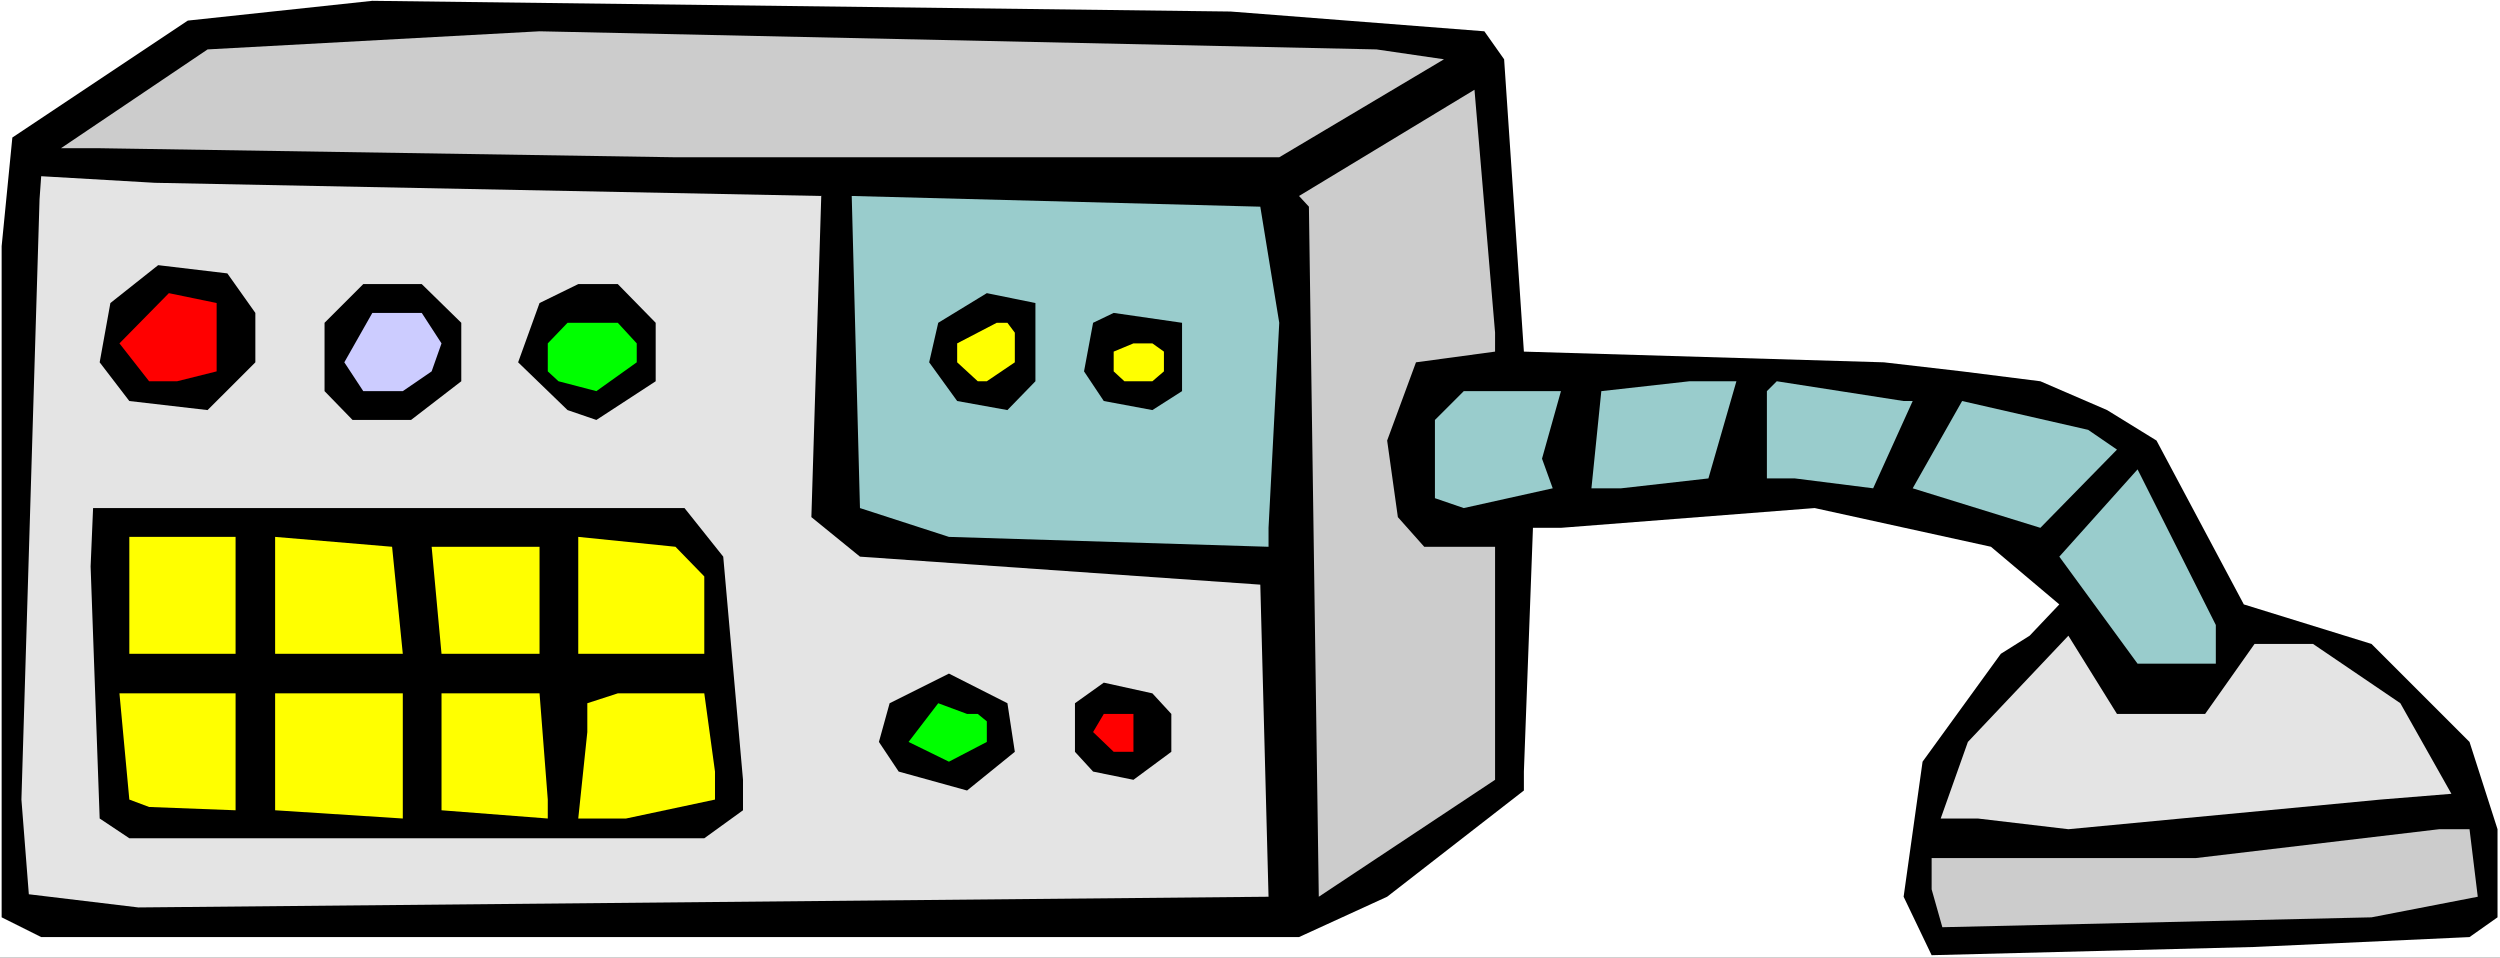 <?xml version="1.0" encoding="UTF-8" standalone="no"?>
<svg
   version="1.0"
   width="129.766mm"
   height="49.709mm"
   id="svg36"
   sodipodi:docname="Gadget 12.wmf"
   xmlns:inkscape="http://www.inkscape.org/namespaces/inkscape"
   xmlns:sodipodi="http://sodipodi.sourceforge.net/DTD/sodipodi-0.dtd"
   xmlns="http://www.w3.org/2000/svg"
   xmlns:svg="http://www.w3.org/2000/svg">
  <rect width="100%" height="100%" fill="#333333" stroke="none"/>
  <sodipodi:namedview
     id="namedview36"
     pagecolor="#ffffff"
     bordercolor="#000000"
     borderopacity="0.25"
     inkscape:showpageshadow="2"
     inkscape:pageopacity="0.0"
     inkscape:pagecheckerboard="0"
     inkscape:deskcolor="#d1d1d1"
     inkscape:document-units="mm" />
  <defs
     id="defs1">
    <pattern
       id="WMFhbasepattern"
       patternUnits="userSpaceOnUse"
       width="6"
       height="6"
       x="0"
       y="0" />
  </defs>
  <path
     style="fill:#ffffff;fill-opacity:1;fill-rule:evenodd;stroke:none"
     d="M 0,187.878 H 490.455 V 0 H 0 Z"
     id="path1" />
  <path
     style="fill:#000000;fill-opacity:1;fill-rule:evenodd;stroke:none"
     d="m 291.203,6.139 3.878,5.493 3.878,57.349 70.619,2.1 15.352,1.777 15.352,1.939 13.09,5.654 9.696,5.977 17.13,32.148 25.048,7.754 19.23,19.224 5.494,17.124 v 17.285 l -5.494,3.877 -42.178,1.939 -63.347,1.615 -5.494,-11.47 3.717,-26.494 15.352,-21.163 5.656,-3.554 5.818,-6.139 -13.413,-11.308 -34.582,-7.593 -49.773,3.877 h -5.494 l -1.778,47.818 v 3.716 l -26.826,20.839 -17.291,7.916 H 8.08 L 0.323,179.962 V 48.302 L 2.424,26.978 36.845,4.039 73.043,0.162 241.43,2.262 Z"
     id="path2" />
  <path
     style="fill:#cccccc;fill-opacity:1;fill-rule:evenodd;stroke:none"
     d="m 283.284,11.631 -32.32,19.224 H 132.512 L 19.554,29.078 H 11.958 L 40.723,9.693 105.848,6.139 270.033,9.693 Z"
     id="path3" />
  <path
     style="fill:#cccccc;fill-opacity:1;fill-rule:evenodd;stroke:none"
     d="m 293.304,68.98 -15.514,2.1 -5.656,15.347 2.101,15.024 5.171,5.816 h 13.898 v 45.718 l -34.582,22.94 -1.939,-135.376 -1.939,-2.1 34.421,-20.839 4.04,47.656 z"
     id="path4" />
  <path
     style="fill:#e4e4e4;fill-opacity:1;fill-rule:evenodd;stroke:none"
     d="m 161.115,38.448 -1.939,63.003 9.534,7.754 78.538,5.493 1.616,61.226 -221.715,2.1 -21.493,-2.585 -1.454,-18.578 3.555,-117.767 0.323,-4.523 22.301,1.292 z"
     id="path5" />
  <path
     style="fill:#99cccc;fill-opacity:1;fill-rule:evenodd;stroke:none"
     d="m 250.965,63.326 -2.101,40.225 v 3.716 l -62.701,-1.939 -17.453,-5.654 -1.616,-61.226 80.154,2.1 z"
     id="path6" />
  <path
     style="fill:#000000;fill-opacity:1;fill-rule:evenodd;stroke:none"
     d="m 50.096,61.388 v 9.693 l -9.373,9.37 -15.352,-1.777 -5.818,-7.593 2.101,-11.631 9.373,-7.431 13.574,1.615 z"
     id="path7" />
  <path
     style="fill:#000000;fill-opacity:1;fill-rule:evenodd;stroke:none"
     d="m 90.496,63.326 v 11.47 l -9.858,7.593 H 69.165 L 63.67,76.734 V 63.326 l 7.595,-7.593 h 11.474 z"
     id="path8" />
  <path
     style="fill:#000000;fill-opacity:1;fill-rule:evenodd;stroke:none"
     d="m 128.633,63.326 v 11.47 l -11.635,7.593 -5.656,-1.939 -9.696,-9.37 4.202,-11.631 7.595,-3.716 h 7.757 z"
     id="path9" />
  <path
     style="fill:#ff0000;fill-opacity:1;fill-rule:evenodd;stroke:none"
     d="m 42.501,72.857 -7.757,1.939 h -5.494 l -5.818,-7.431 9.696,-9.854 9.373,1.939 z"
     id="path10" />
  <path
     style="fill:#000000;fill-opacity:1;fill-rule:evenodd;stroke:none"
     d="m 203.131,74.796 -5.494,5.654 -9.858,-1.777 -5.494,-7.593 1.778,-7.754 9.534,-5.816 9.534,1.939 z"
     id="path11" />
  <path
     style="fill:#ccccff;fill-opacity:1;fill-rule:evenodd;stroke:none"
     d="m 86.618,67.365 -1.939,5.493 -5.656,3.877 H 71.266 L 67.549,71.08 73.043,61.388 h 9.696 z"
     id="path12" />
  <path
     style="fill:#000000;fill-opacity:1;fill-rule:evenodd;stroke:none"
     d="m 231.896,76.734 -5.818,3.716 -9.534,-1.777 -3.878,-5.816 1.778,-9.531 4.04,-1.939 13.413,1.939 z"
     id="path13" />
  <path
     style="fill:#00ff00;fill-opacity:1;fill-rule:evenodd;stroke:none"
     d="m 124.917,67.365 v 3.716 l -7.918,5.654 -7.434,-1.939 -2.101,-1.939 v -5.493 l 3.878,-4.039 h 9.858 z"
     id="path14" />
  <path
     style="fill:#ffff00;fill-opacity:1;fill-rule:evenodd;stroke:none"
     d="m 199.091,65.265 v 5.816 l -5.494,3.716 h -1.778 l -4.04,-3.716 v -3.716 l 7.757,-4.039 h 2.101 z"
     id="path15" />
  <path
     style="fill:#ffff00;fill-opacity:1;fill-rule:evenodd;stroke:none"
     d="m 228.341,68.98 v 3.877 l -2.262,1.939 h -5.494 l -2.101,-1.939 v -3.877 l 3.878,-1.615 h 3.717 z"
     id="path16" />
  <path
     style="fill:#99cccc;fill-opacity:1;fill-rule:evenodd;stroke:none"
     d="m 335.158,93.858 -17.13,1.939 h -5.818 l 1.939,-19.062 17.291,-1.939 h 9.211 z"
     id="path17" />
  <path
     style="fill:#99cccc;fill-opacity:1;fill-rule:evenodd;stroke:none"
     d="m 375.235,78.673 -7.757,17.124 -15.352,-1.939 h -5.494 V 76.734 l 1.939,-1.939 24.886,3.877 z"
     id="path18" />
  <path
     style="fill:#99cccc;fill-opacity:1;fill-rule:evenodd;stroke:none"
     d="m 302.515,89.981 2.101,5.816 -17.453,3.877 -5.656,-1.939 V 82.388 l 5.656,-5.654 h 19.069 z"
     id="path19" />
  <path
     style="fill:#99cccc;fill-opacity:1;fill-rule:evenodd;stroke:none"
     d="m 415.312,88.204 -15.029,15.347 -25.048,-7.754 9.696,-17.124 24.725,5.654 z"
     id="path20" />
  <path
     style="fill:#99cccc;fill-opacity:1;fill-rule:evenodd;stroke:none"
     d="m 434.704,130.206 h -15.352 l -15.352,-21.001 15.352,-17.124 15.352,30.532 z"
     id="path21" />
  <path
     style="fill:#000000;fill-opacity:1;fill-rule:evenodd;stroke:none"
     d="m 141.885,109.205 3.878,43.779 v 5.977 l -7.595,5.493 H 25.371 L 19.554,160.577 17.776,111.144 18.261,99.674 H 134.289 Z"
     id="path22" />
  <path
     style="fill:#ffff00;fill-opacity:1;fill-rule:evenodd;stroke:none"
     d="M 46.218,128.268 H 25.371 v -22.94 h 20.846 z"
     id="path23" />
  <path
     style="fill:#ffff00;fill-opacity:1;fill-rule:evenodd;stroke:none"
     d="M 79.022,128.268 H 53.974 v -22.94 l 22.947,1.939 z"
     id="path24" />
  <path
     style="fill:#ffff00;fill-opacity:1;fill-rule:evenodd;stroke:none"
     d="m 138.168,113.082 v 15.185 h -24.725 v -22.94 l 19.069,1.939 z"
     id="path25" />
  <path
     style="fill:#ffff00;fill-opacity:1;fill-rule:evenodd;stroke:none"
     d="M 105.848,128.268 H 86.618 l -1.939,-21.001 h 21.17 z"
     id="path26" />
  <path
     style="fill:#e4e4e4;fill-opacity:1;fill-rule:evenodd;stroke:none"
     d="m 432.603,140.06 9.696,-13.731 h 11.474 l 17.13,11.631 10.019,17.77 -13.898,1.131 -61.246,5.816 -17.776,-2.1 h -7.272 l 5.333,-15.024 19.715,-20.839 9.534,15.347 z"
     id="path27" />
  <path
     style="fill:#000000;fill-opacity:1;fill-rule:evenodd;stroke:none"
     d="m 199.091,147.492 -9.373,7.593 -13.413,-3.716 -3.878,-5.816 2.101,-7.593 11.635,-5.816 11.474,5.816 z"
     id="path28" />
  <path
     style="fill:#000000;fill-opacity:1;fill-rule:evenodd;stroke:none"
     d="m 229.795,140.06 v 7.431 l -7.434,5.493 -7.918,-1.615 -3.555,-3.877 v -9.531 l 5.656,-4.039 9.534,2.1 z"
     id="path29" />
  <path
     style="fill:#ffff00;fill-opacity:1;fill-rule:evenodd;stroke:none"
     d="m 46.218,158.961 -16.968,-0.646 -3.878,-1.454 -1.939,-20.839 h 22.786 z"
     id="path30" />
  <path
     style="fill:#ffff00;fill-opacity:1;fill-rule:evenodd;stroke:none"
     d="M 79.022,160.577 53.974,158.961 V 136.022 H 79.022 Z"
     id="path31" />
  <path
     style="fill:#ffff00;fill-opacity:1;fill-rule:evenodd;stroke:none"
     d="m 107.464,156.861 v 3.716 l -20.846,-1.615 v -22.94 h 19.23 z"
     id="path32" />
  <path
     style="fill:#ffff00;fill-opacity:1;fill-rule:evenodd;stroke:none"
     d="m 140.269,151.369 v 5.493 l -17.453,3.716 h -9.373 l 1.778,-16.962 v -5.654 l 5.979,-1.939 h 16.968 z"
     id="path33" />
  <path
     style="fill:#00ff00;fill-opacity:1;fill-rule:evenodd;stroke:none"
     d="m 191.819,140.06 1.778,1.454 v 4.039 l -7.434,3.877 -7.918,-3.877 5.818,-7.593 5.656,2.1 z"
     id="path34" />
  <path
     style="fill:#ff0000;fill-opacity:1;fill-rule:evenodd;stroke:none"
     d="m 222.361,147.492 h -3.878 l -4.04,-3.877 2.101,-3.554 h 5.818 z"
     id="path35" />
  <path
     style="fill:#cccccc;fill-opacity:1;fill-rule:evenodd;stroke:none"
     d="m 486.092,175.924 -20.846,4.039 -84.194,1.939 -2.101,-7.431 v -6.139 h 51.874 l 47.672,-5.654 h 5.979 z"
     id="path36" />
</svg>
